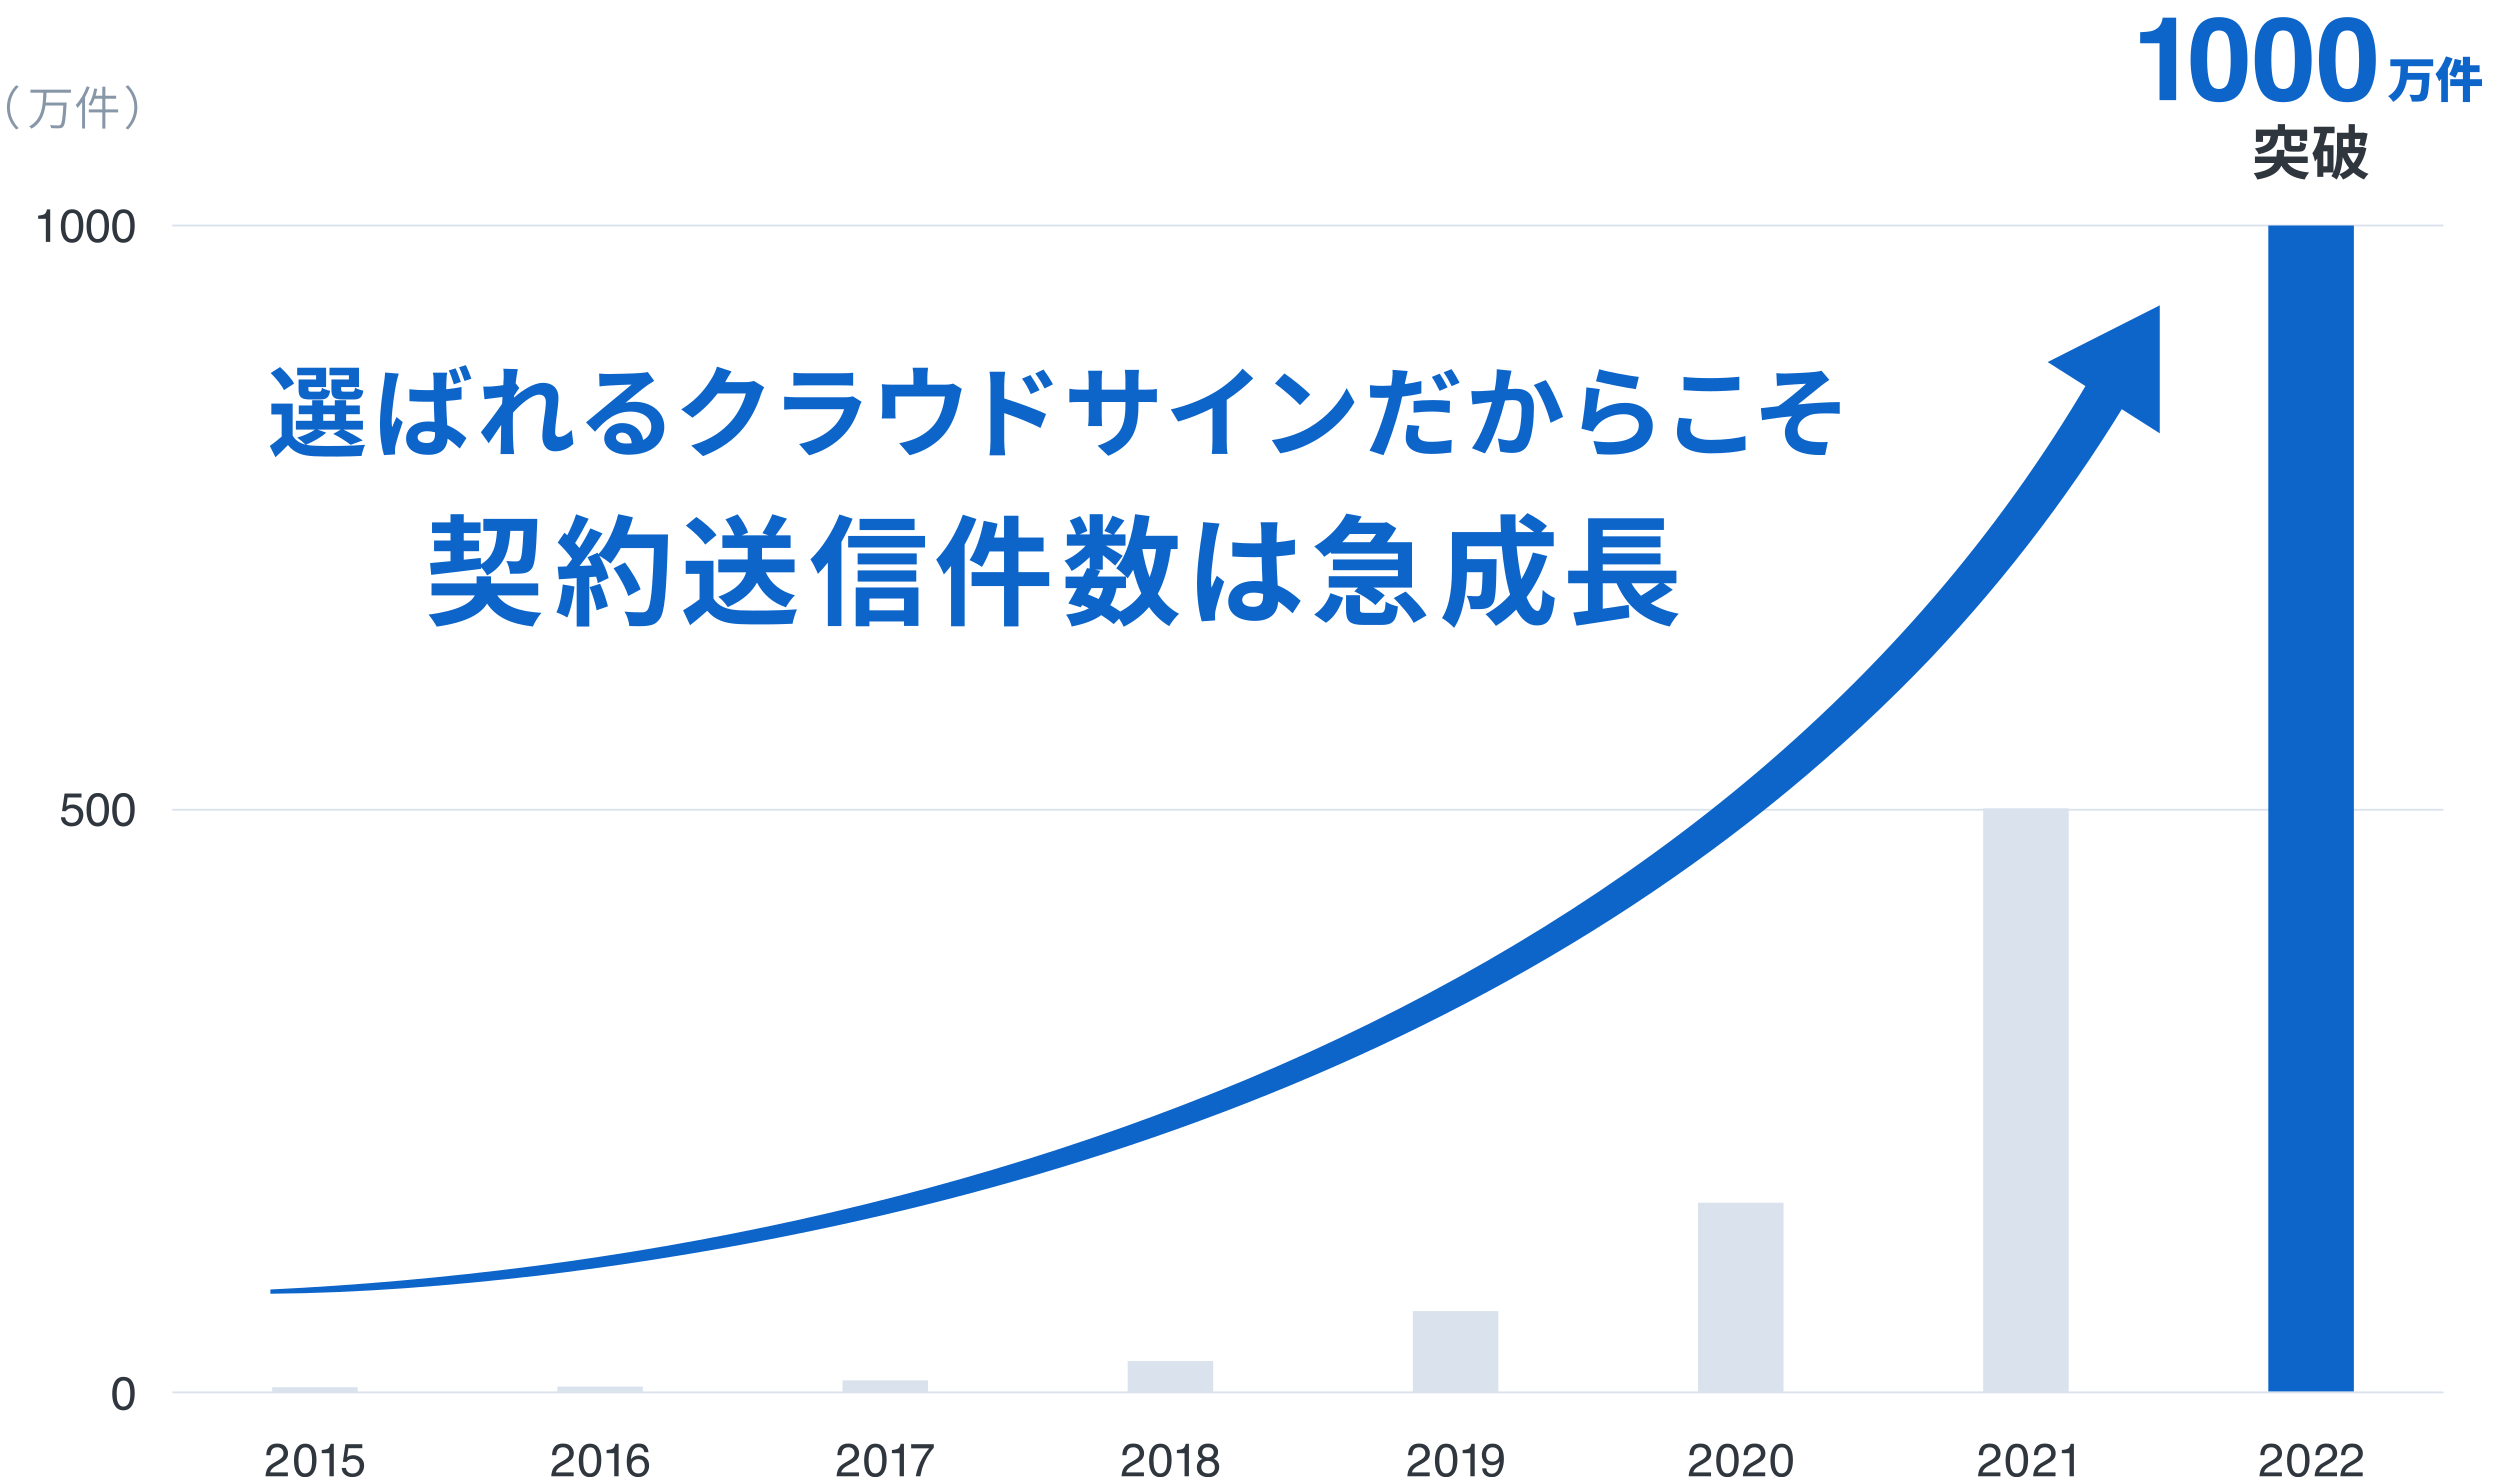 <svg enable-background="new 0 0 434.1 256.5" height="256.5" viewBox="0 0 434.1 256.5" width="434.1" xmlns="http://www.w3.org/2000/svg"><path d="m1.2 18.641c0-1.554.624-2.833 1.611-3.845l.437.235c-.955.979-1.521 2.185-1.521 3.61 0 1.424.566 2.63 1.521 3.61l-.437.235c-.987-1.012-1.611-2.291-1.611-3.845z" fill="#8897a7"/><path d="m8.072 16.1c-.016.55-.04 1.133-.105 1.708h3.602s0 .194-.008.267c-.146 2.631-.275 3.594-.599 3.934-.17.186-.364.251-.664.267-.292.024-.858.008-1.417-.033-.008-.153-.081-.372-.186-.526.607.065 1.198.065 1.408.065.194 0 .3-.017.38-.097.251-.227.389-1.133.51-3.359h-3.091c-.234 1.603-.833 3.133-2.444 4.023-.081-.138-.251-.308-.389-.405 2.267-1.198 2.396-3.755 2.445-5.844h-2.227v-.526h7.034v.526z" fill="#8897a7"/><path d="m15.575 15.136c-.227.599-.501 1.206-.809 1.765v5.415h-.51v-4.582c-.251.373-.526.721-.793 1.02-.057-.129-.21-.396-.308-.526.761-.785 1.481-2.007 1.91-3.246zm4.938 4.379h-2.218v2.817h-.534v-2.817h-2.339v-.518h2.339v-1.854h-1.328c-.17.486-.372.915-.599 1.263-.105-.073-.324-.21-.461-.275.478-.672.81-1.716.996-2.776l.51.097c-.073.404-.162.801-.283 1.173h1.166v-1.57h.534v1.57h1.87v.518h-1.87v1.854h2.218v.518z" fill="#8897a7"/><path d="m23.847 18.641c0 1.554-.623 2.833-1.61 3.845l-.437-.235c.955-.979 1.521-2.186 1.521-3.61 0-1.425-.566-2.631-1.521-3.61l.437-.235c.987 1.012 1.61 2.291 1.61 3.845z" fill="#8897a7"/><path d="m46.406 255.065c.175-.361.517-.689 1.026-.984l.759-.438c.34-.197.578-.366.715-.507.216-.219.324-.47.324-.752 0-.33-.099-.592-.296-.786s-.461-.291-.79-.291c-.488 0-.825.186-1.012.555-.1.198-.155.474-.166.825h-.724c.008-.493.099-.895.273-1.206.308-.548.852-.822 1.632-.822.648 0 1.122.176 1.42.526.299.351.449.74.449 1.17 0 .453-.159.84-.478 1.161-.185.188-.515.414-.992.681l-.542.3c-.258.143-.461.278-.608.407-.264.229-.43.483-.498.763h3.09v.672h-3.885c.027-.488.128-.912.303-1.274z" fill="#30363e"/><path d="m54.576 251.583c.253.467.379 1.105.379 1.917 0 .77-.115 1.406-.344 1.909-.332.722-.875 1.083-1.628 1.083-.68 0-1.186-.295-1.518-.886-.277-.492-.415-1.153-.415-1.983 0-.644.083-1.195.249-1.656.311-.859.874-1.288 1.688-1.288.733 0 1.262.301 1.589.904zm-.716 3.771c.219-.326.329-.935.329-1.825 0-.644-.08-1.172-.238-1.587s-.466-.623-.922-.623c-.419 0-.727.197-.92.591-.194.395-.291.975-.291 1.741 0 .577.062 1.041.186 1.392.19.534.515.802.974.802.368-.001.663-.164.882-.491z" fill="#30363e"/><path d="m55.871 252.33v-.545c.514-.05.872-.134 1.075-.251s.354-.395.455-.832h.561v5.636h-.759v-4.008z" fill="#30363e"/><path d="m60.072 254.896c.047.405.236.687.565.842.169.079.364.118.585.118.421 0 .734-.134.937-.403s.305-.566.305-.893c0-.396-.121-.701-.362-.917s-.53-.324-.868-.324c-.245 0-.455.048-.63.143s-.325.227-.448.395l-.617-.035.431-3.047h2.94v.688h-2.407l-.241 1.573c.132-.101.257-.176.375-.226.211-.087.455-.131.731-.131.519 0 .959.168 1.32.502.361.335.542.759.542 1.273 0 .534-.166 1.006-.496 1.414-.331.409-.858.613-1.583.613-.461 0-.869-.13-1.223-.39s-.553-.658-.595-1.195z" fill="#30363e"/><path d="m96.023 255.065c.175-.361.517-.689 1.026-.984l.759-.438c.34-.197.578-.366.715-.507.216-.219.324-.47.324-.752 0-.33-.099-.592-.296-.786s-.461-.291-.79-.291c-.488 0-.825.186-1.012.555-.1.198-.155.474-.166.825h-.724c.008-.493.099-.895.273-1.206.308-.548.852-.822 1.632-.822.648 0 1.122.176 1.42.526.299.351.449.74.449 1.17 0 .453-.159.84-.478 1.161-.185.188-.515.414-.992.681l-.542.3c-.258.143-.461.278-.608.407-.264.229-.43.483-.498.763h3.09v.672h-3.885c.027-.488.128-.912.303-1.274z" fill="#30363e"/><path d="m104.031 251.583c.253.467.379 1.105.379 1.917 0 .77-.115 1.406-.344 1.909-.332.722-.875 1.083-1.628 1.083-.68 0-1.186-.295-1.518-.886-.277-.492-.415-1.153-.415-1.983 0-.644.083-1.195.249-1.656.311-.859.874-1.288 1.688-1.288.733 0 1.262.301 1.589.904zm-.716 3.771c.219-.326.329-.935.329-1.825 0-.644-.08-1.172-.238-1.587s-.466-.623-.922-.623c-.419 0-.727.197-.92.591-.194.395-.291.975-.291 1.741 0 .577.062 1.041.186 1.392.19.534.515.802.974.802.369-.001.663-.164.882-.491z" fill="#30363e"/><path d="m105.326 252.33v-.545c.514-.05.872-.134 1.075-.251s.354-.395.455-.832h.561v5.636h-.759v-4.008z" fill="#30363e"/><path d="m112.217 251.146c.249.328.374.666.374 1.014h-.704c-.042-.224-.109-.398-.202-.525-.171-.237-.431-.355-.778-.355-.398 0-.714.184-.949.551-.234.368-.365.895-.391 1.579.163-.239.369-.419.616-.537.227-.105.479-.158.759-.158.475 0 .888.151 1.241.454.353.304.53.755.53 1.355 0 .515-.167.97-.502 1.366s-.812.595-1.431.595c-.53 0-.987-.201-1.372-.603s-.577-1.079-.577-2.03c0-.703.086-1.3.257-1.79.33-.938.932-1.407 1.806-1.407.633-.001 1.074.163 1.323.491zm-.534 4.329c.186-.252.279-.549.279-.892 0-.29-.083-.565-.249-.828-.166-.262-.468-.393-.905-.393-.306 0-.574.101-.804.304s-.346.509-.346.917c0 .358.104.659.314.903.209.243.5.365.872.365.373.001.653-.125.839-.376z" fill="#30363e"/><path d="m145.569 255.064c.175-.361.517-.689 1.026-.984l.759-.438c.34-.197.578-.366.715-.507.216-.219.324-.47.324-.752 0-.33-.099-.592-.296-.786s-.461-.291-.79-.291c-.488 0-.825.186-1.012.555-.1.198-.155.474-.166.825h-.724c.008-.493.099-.895.273-1.206.308-.548.852-.822 1.632-.822.648 0 1.122.176 1.42.526.299.351.449.74.449 1.17 0 .453-.159.84-.478 1.161-.185.188-.515.414-.992.681l-.542.3c-.258.143-.461.278-.608.407-.264.229-.43.483-.498.763h3.09v.672h-3.885c.027-.488.128-.912.303-1.274z" fill="#30363e"/><path d="m153.577 251.582c.253.467.379 1.105.379 1.917 0 .77-.115 1.406-.344 1.909-.332.722-.875 1.083-1.628 1.083-.68 0-1.186-.295-1.518-.886-.277-.492-.415-1.153-.415-1.983 0-.644.083-1.195.249-1.656.311-.859.874-1.288 1.688-1.288.733 0 1.262.301 1.589.904zm-.716 3.771c.219-.326.329-.935.329-1.825 0-.644-.08-1.172-.238-1.587s-.466-.623-.922-.623c-.419 0-.727.197-.92.591-.194.395-.291.975-.291 1.741 0 .577.062 1.041.186 1.392.19.534.515.802.974.802.368-.001.663-.164.882-.491z" fill="#30363e"/><path d="m154.872 252.329v-.545c.514-.05.872-.134 1.075-.251s.354-.395.455-.832h.561v5.636h-.759v-4.008z" fill="#30363e"/><path d="m162.144 250.772v.62c-.182.177-.424.483-.726.921-.301.438-.568.909-.8 1.415-.229.493-.403.942-.521 1.348-.077.261-.175.681-.296 1.261h-.787c.179-1.08.575-2.155 1.186-3.225.361-.627.741-1.169 1.139-1.625h-3.13v-.715z" fill="#30363e"/><path d="m195.05 255.065c.175-.361.517-.689 1.026-.984l.759-.438c.34-.197.578-.366.715-.507.216-.219.324-.47.324-.752 0-.33-.099-.592-.296-.786s-.461-.291-.79-.291c-.488 0-.825.186-1.012.555-.1.198-.155.474-.166.825h-.724c.008-.493.099-.895.273-1.206.308-.548.852-.822 1.632-.822.648 0 1.122.176 1.42.526.299.351.449.74.449 1.17 0 .453-.159.84-.478 1.161-.185.188-.515.414-.992.681l-.542.3c-.258.143-.461.278-.608.407-.264.229-.43.483-.498.763h3.09v.672h-3.885c.027-.488.128-.912.303-1.274z" fill="#30363e"/><path d="m203.058 251.583c.253.467.379 1.105.379 1.917 0 .77-.115 1.406-.344 1.909-.332.722-.875 1.083-1.628 1.083-.68 0-1.186-.295-1.518-.886-.277-.492-.415-1.153-.415-1.983 0-.644.083-1.195.249-1.656.311-.859.874-1.288 1.688-1.288.732 0 1.262.301 1.589.904zm-.716 3.771c.219-.326.329-.935.329-1.825 0-.644-.08-1.172-.238-1.587s-.466-.623-.922-.623c-.419 0-.727.197-.92.591-.194.395-.291.975-.291 1.741 0 .577.062 1.041.186 1.392.19.534.515.802.974.802.368-.001.663-.164.882-.491z" fill="#30363e"/><path d="m204.353 252.33v-.545c.514-.05.872-.134 1.075-.251s.354-.395.455-.832h.561v5.636h-.759v-4.008z" fill="#30363e"/><path d="m208.325 253.026c-.208-.211-.312-.485-.312-.822 0-.422.152-.784.458-1.087.305-.303.738-.455 1.299-.455.542 0 .967.144 1.275.43.308.285.462.619.462 1.001 0 .354-.089.64-.269.858-.1.124-.255.245-.466.363.236.108.421.231.556.371.251.264.377.606.377 1.028 0 .498-.167.92-.502 1.267s-.808.52-1.419.52c-.551 0-1.017-.149-1.397-.448-.381-.3-.571-.733-.571-1.303 0-.335.082-.624.245-.867.163-.244.406-.431.727-.56-.198-.084-.353-.182-.463-.296zm2.294 2.559c.217-.178.326-.443.326-.796 0-.366-.112-.645-.336-.834-.224-.19-.511-.285-.862-.285-.34 0-.617.097-.832.291-.214.193-.322.462-.322.804 0 .295.098.551.294.765.196.215.5.322.911.322.33 0 .604-.089.821-.267zm-.132-2.799c.176-.176.264-.385.264-.628 0-.211-.084-.405-.252-.582s-.425-.266-.769-.266c-.342 0-.589.089-.742.266-.152.177-.229.384-.229.622 0 .267.099.476.295.626.197.15.43.226.698.226.314 0 .559-.088.735-.264z" fill="#30363e"/><path d="m244.676 255.065c.175-.361.517-.689 1.025-.984l.759-.438c.34-.197.578-.366.715-.507.217-.219.324-.47.324-.752 0-.33-.099-.592-.296-.786-.198-.194-.461-.291-.791-.291-.487 0-.824.186-1.012.555-.1.198-.155.474-.166.825h-.723c.008-.493.099-.895.272-1.206.309-.548.853-.822 1.632-.822.648 0 1.122.176 1.421.526s.449.74.449 1.17c0 .453-.16.84-.479 1.161-.185.188-.516.414-.992.681l-.541.3c-.259.143-.462.278-.609.407-.263.229-.429.483-.498.763h3.091v.672h-3.885c.028-.488.128-.912.304-1.274z" fill="#30363e"/><path d="m252.684 251.583c.253.467.379 1.105.379 1.917 0 .77-.114 1.406-.344 1.909-.332.722-.874 1.083-1.628 1.083-.68 0-1.186-.295-1.518-.886-.276-.492-.415-1.153-.415-1.983 0-.644.083-1.195.249-1.656.311-.859.873-1.288 1.688-1.288.732 0 1.262.301 1.589.904zm-.716 3.771c.219-.326.328-.935.328-1.825 0-.644-.079-1.172-.237-1.587s-.466-.623-.922-.623c-.42 0-.727.197-.921.591-.194.395-.291.975-.291 1.741 0 .577.062 1.041.187 1.392.189.534.515.802.974.802.368-.001.663-.164.882-.491z" fill="#30363e"/><path d="m253.98 252.33v-.545c.514-.05.872-.134 1.075-.251s.354-.395.454-.832h.562v5.636h-.759v-4.008z" fill="#30363e"/><path d="m258.095 254.967c.021.393.172.664.454.813.146.079.309.119.49.119.34 0 .63-.142.869-.425.24-.283.41-.858.51-1.726-.157.251-.354.427-.587.527-.232.102-.483.152-.752.152-.546 0-.978-.17-1.295-.509-.317-.34-.477-.776-.477-1.311 0-.514.157-.965.471-1.354s.776-.584 1.388-.584c.824 0 1.394.371 1.707 1.113.174.408.261.919.261 1.532 0 .692-.104 1.307-.312 1.841-.345.89-.93 1.335-1.755 1.335-.553 0-.974-.146-1.261-.435-.287-.29-.431-.653-.431-1.091h.72zm1.851-1.441c.233-.186.35-.51.35-.973 0-.416-.104-.726-.314-.93-.209-.203-.476-.306-.8-.306-.348 0-.624.116-.828.35-.204.232-.307.544-.307.933 0 .369.09.661.269.879.18.217.466.325.858.325.281.001.539-.092.772-.278z" fill="#30363e"/><path d="m293.524 255.065c.175-.361.517-.689 1.025-.984l.759-.438c.34-.197.578-.366.715-.507.217-.219.324-.47.324-.752 0-.33-.099-.592-.296-.786-.198-.194-.461-.291-.791-.291-.487 0-.824.186-1.012.555-.1.198-.155.474-.166.825h-.723c.008-.493.099-.895.272-1.206.309-.548.853-.822 1.632-.822.648 0 1.122.176 1.421.526s.449.74.449 1.17c0 .453-.16.84-.479 1.161-.185.188-.516.414-.992.681l-.541.3c-.259.143-.462.278-.609.407-.263.229-.429.483-.498.763h3.091v.672h-3.885c.028-.488.128-.912.304-1.274z" fill="#30363e"/><path d="m301.532 251.583c.253.467.379 1.105.379 1.917 0 .77-.114 1.406-.344 1.909-.332.722-.874 1.083-1.628 1.083-.68 0-1.186-.295-1.518-.886-.276-.492-.415-1.153-.415-1.983 0-.644.083-1.195.249-1.656.311-.859.873-1.288 1.688-1.288.733 0 1.262.301 1.589.904zm-.716 3.771c.219-.326.328-.935.328-1.825 0-.644-.079-1.172-.237-1.587s-.466-.623-.922-.623c-.42 0-.727.197-.921.591-.194.395-.291.975-.291 1.741 0 .577.062 1.041.187 1.392.189.534.515.802.974.802.369-.001.663-.164.882-.491z" fill="#30363e"/><path d="m302.932 255.065c.175-.361.517-.689 1.025-.984l.759-.438c.34-.197.578-.366.715-.507.217-.219.324-.47.324-.752 0-.33-.099-.592-.296-.786-.198-.194-.461-.291-.791-.291-.487 0-.824.186-1.012.555-.1.198-.155.474-.166.825h-.723c.008-.493.099-.895.272-1.206.309-.548.853-.822 1.632-.822.648 0 1.122.176 1.421.526s.449.74.449 1.17c0 .453-.16.84-.479 1.161-.185.188-.516.414-.992.681l-.541.3c-.259.143-.462.278-.609.407-.263.229-.429.483-.498.763h3.091v.672h-3.885c.028-.488.129-.912.304-1.274z" fill="#30363e"/><path d="m310.941 251.583c.253.467.379 1.105.379 1.917 0 .77-.114 1.406-.344 1.909-.332.722-.874 1.083-1.628 1.083-.68 0-1.186-.295-1.518-.886-.276-.492-.415-1.153-.415-1.983 0-.644.083-1.195.249-1.656.311-.859.873-1.288 1.688-1.288.733 0 1.262.301 1.589.904zm-.716 3.771c.219-.326.328-.935.328-1.825 0-.644-.079-1.172-.237-1.587s-.466-.623-.922-.623c-.42 0-.727.197-.921.591-.194.395-.291.975-.291 1.741 0 .577.062 1.041.187 1.392.189.534.515.802.974.802.369-.001.664-.164.882-.491z" fill="#30363e"/><path d="m29.901 140.603h394.372" fill="none" stroke="#dae3ed" stroke-miterlimit="10" stroke-width=".324"/><path d="m29.901 39.161h394.372" fill="none" stroke="#dae3ed" stroke-miterlimit="10" stroke-width=".324"/><path d="m29.927 241.771h394.346" fill="none" stroke="#dae3ed" stroke-miterlimit="10" stroke-width=".324"/><path clip-rule="evenodd" d="m47.257 240.868h14.855v.921h-14.855z" fill="#dae3ed" fill-rule="evenodd"/><path clip-rule="evenodd" d="m96.773 240.767h14.855v.922h-14.855z" fill="#dae3ed" fill-rule="evenodd"/><path clip-rule="evenodd" d="m146.289 239.68h14.855v2.084h-14.855z" fill="#dae3ed" fill-rule="evenodd"/><path clip-rule="evenodd" d="m195.806 236.336h14.855v5.49h-14.855z" fill="#dae3ed" fill-rule="evenodd"/><path clip-rule="evenodd" d="m245.322 227.654h14.855v14.054h-14.855z" fill="#dae3ed" fill-rule="evenodd"/><path clip-rule="evenodd" d="m294.838 208.84h14.855v32.845h-14.855z" fill="#dae3ed" fill-rule="evenodd"/><path clip-rule="evenodd" d="m344.354 140.353h14.855v101.43h-14.855z" fill="#dae3ed" fill-rule="evenodd"/><path clip-rule="evenodd" d="m393.87 39.161h14.855v202.441h-14.855z" fill="#0d64c9" fill-rule="evenodd"/><path d="m46.95 223.908c120.433-5.81 254.605-50.494 317.325-160.587 0-.001 6.548 3.771 6.548 3.771-10.044 16.989-21.965 32.79-35.499 47.116-62.785 65.748-153.387 96.542-241.78 107.285-15.473 1.773-31.006 3.037-46.594 3.151z" fill="#0d64c9"/><path d="m375.021 53.015-19.474 9.853 19.474 12.381z" fill="#0d64c9"/><path d="m343.769 255.065c.175-.361.517-.689 1.025-.984l.759-.438c.34-.197.578-.366.715-.507.217-.219.324-.47.324-.752 0-.33-.099-.592-.296-.786-.198-.194-.461-.291-.791-.291-.487 0-.824.186-1.012.555-.1.198-.155.474-.166.825h-.723c.008-.493.099-.895.272-1.206.309-.548.853-.822 1.632-.822.648 0 1.122.176 1.421.526s.449.74.449 1.17c0 .453-.16.84-.479 1.161-.185.188-.516.414-.992.681l-.541.3c-.259.143-.462.278-.609.407-.263.229-.429.483-.498.763h3.091v.672h-3.885c.028-.488.129-.912.304-1.274z" fill="#30363e"/><path d="m351.777 251.583c.253.467.379 1.105.379 1.917 0 .77-.114 1.406-.344 1.909-.332.722-.874 1.083-1.628 1.083-.68 0-1.186-.295-1.518-.886-.276-.492-.415-1.153-.415-1.983 0-.644.083-1.195.249-1.656.311-.859.873-1.288 1.688-1.288.733 0 1.262.301 1.589.904zm-.716 3.771c.219-.326.328-.935.328-1.825 0-.644-.079-1.172-.237-1.587s-.466-.623-.922-.623c-.42 0-.727.197-.921.591-.194.395-.291.975-.291 1.741 0 .577.062 1.041.187 1.392.189.534.515.802.974.802.369-.001.664-.164.882-.491z" fill="#30363e"/><path d="m353.34 255.065c.175-.361.517-.689 1.025-.984l.759-.438c.34-.197.578-.366.715-.507.217-.219.324-.47.324-.752 0-.33-.099-.592-.296-.786-.198-.194-.461-.291-.791-.291-.487 0-.824.186-1.012.555-.1.198-.155.474-.166.825h-.723c.008-.493.099-.895.272-1.206.309-.548.853-.822 1.632-.822.648 0 1.122.176 1.421.526s.449.74.449 1.17c0 .453-.16.84-.479 1.161-.185.188-.516.414-.992.681l-.541.3c-.259.143-.462.278-.609.407-.263.229-.429.483-.498.763h3.091v.672h-3.885c.027-.488.128-.912.304-1.274z" fill="#30363e"/><path d="m358.02 252.33v-.545c.514-.05.872-.134 1.075-.251s.354-.395.454-.832h.562v5.636h-.759v-4.008z" fill="#30363e"/><path d="m392.644 255.065c.175-.361.517-.689 1.025-.984l.759-.438c.34-.197.578-.366.715-.507.217-.219.324-.47.324-.752 0-.33-.099-.592-.296-.786-.198-.194-.461-.291-.791-.291-.487 0-.824.186-1.012.555-.1.198-.155.474-.166.825h-.723c.008-.493.099-.895.272-1.206.309-.548.853-.822 1.632-.822.648 0 1.122.176 1.421.526s.449.74.449 1.17c0 .453-.16.84-.479 1.161-.185.188-.516.414-.992.681l-.541.3c-.259.143-.462.278-.609.407-.263.229-.429.483-.498.763h3.091v.672h-3.885c.028-.488.129-.912.304-1.274z" fill="#30363e"/><path d="m400.652 251.583c.253.467.379 1.105.379 1.917 0 .77-.114 1.406-.344 1.909-.332.722-.874 1.083-1.628 1.083-.68 0-1.186-.295-1.518-.886-.276-.492-.415-1.153-.415-1.983 0-.644.083-1.195.249-1.656.311-.859.873-1.288 1.688-1.288.733 0 1.262.301 1.589.904zm-.716 3.771c.219-.326.328-.935.328-1.825 0-.644-.079-1.172-.237-1.587s-.466-.623-.922-.623c-.42 0-.727.197-.921.591-.194.395-.291.975-.291 1.741 0 .577.062 1.041.187 1.392.189.534.515.802.974.802.369-.001.664-.164.882-.491z" fill="#30363e"/><path d="m402.215 255.065c.175-.361.517-.689 1.025-.984l.759-.438c.34-.197.578-.366.715-.507.217-.219.324-.47.324-.752 0-.33-.099-.592-.296-.786-.198-.194-.461-.291-.791-.291-.487 0-.824.186-1.012.555-.1.198-.155.474-.166.825h-.723c.008-.493.099-.895.272-1.206.309-.548.853-.822 1.632-.822.648 0 1.122.176 1.421.526s.449.74.449 1.17c0 .453-.16.84-.479 1.161-.185.188-.516.414-.992.681l-.541.3c-.259.143-.462.278-.609.407-.263.229-.429.483-.498.763h3.091v.672h-3.885c.027-.488.128-.912.304-1.274z" fill="#30363e"/><path d="m406.677 255.065c.175-.361.517-.689 1.025-.984l.759-.438c.34-.197.578-.366.715-.507.217-.219.324-.47.324-.752 0-.33-.099-.592-.296-.786-.198-.194-.461-.291-.791-.291-.487 0-.824.186-1.012.555-.1.198-.155.474-.166.825h-.723c.008-.493.099-.895.272-1.206.309-.548.853-.822 1.632-.822.648 0 1.122.176 1.421.526s.449.74.449 1.17c0 .453-.16.84-.479 1.161-.185.188-.516.414-.992.681l-.541.3c-.259.143-.462.278-.609.407-.263.229-.429.483-.498.763h3.091v.672h-3.885c.027-.488.128-.912.304-1.274z" fill="#30363e"/><g fill="#0d64c9"><path d="m56.643 75.117c-.869.817-2.33 1.618-3.512 2.104.435.104.904.156 1.426.174 2.138.104 6.397.052 8.831-.156-.226.469-.521 1.373-.608 1.93-2.208.122-6.05.156-8.223.052-2.086-.087-3.512-.591-4.555-1.947-.661.695-1.338 1.373-2.173 2.121l-.974-1.964c.626-.452 1.391-1.026 2.051-1.617v-3.841h-1.791v-1.895h3.703v5.562c.47.817 1.234 1.322 2.243 1.565-.348-.348-1.043-.939-1.46-1.217 1.13-.348 2.347-.834 3.077-1.391h-3.303v-1.528h2.833v-1.149h-2.33v-1.51h2.33v-.923h1.912v.923h2.017v-.923h1.964v.923h2.381v1.51h-2.381v1.149h2.92v1.528h-3.39c1.199.574 2.573 1.322 3.355 1.878l-2.104.766c-.661-.54-1.877-1.339-3.025-1.896l1.321-.748h-4.05zm-7.336-7.369c-.382-.853-1.425-2.104-2.312-2.974l1.634-1.042c.904.833 2 1.999 2.434 2.867zm5.58-2.592h-3.286v-1.302h5.024v3.353h-3.077v.366c0 .366.069.436.521.436h1.338c.348 0 .417-.104.487-.68.295.227.956.436 1.426.523-.174 1.181-.644 1.511-1.687 1.511h-1.825c-1.53 0-1.964-.399-1.964-1.79v-1.685h3.042v-.732zm1.234 7.912h2.017v-1.149h-2.017zm4.468-7.912h-3.373v-1.302h5.128v3.353h-3.112v.349c0 .383.087.453.521.453h1.408c.348 0 .417-.104.486-.697.313.227.991.436 1.443.523-.174 1.198-.625 1.528-1.721 1.528h-1.86c-1.564 0-1.964-.399-1.964-1.79v-1.685h3.042v-.732z"/><path d="m69.246 64.879c-.139.348-.348 1.234-.417 1.547-.261 1.147-.817 4.937-.817 6.658 0 .33.017.748.069 1.112.226-.608.521-1.199.765-1.773l1.078.852c-.487 1.426-1.043 3.164-1.252 4.103-.052.243-.087.625-.087.799 0 .191 0 .487.018.73l-1.93.122c-.365-1.182-.695-3.146-.695-5.476 0-2.607.521-5.858.713-7.18.069-.486.156-1.147.174-1.686zm10.9 4.468c-.817.122-1.738.209-2.677.278.035 1.651.122 3.042.191 4.207 1.443.591 2.521 1.478 3.337 2.225l-1.165 1.825c-.73-.678-1.425-1.251-2.104-1.721-.104 1.634-1.043 2.816-3.373 2.816-2.364 0-3.842-1.008-3.842-2.816 0-1.755 1.46-2.973 3.825-2.973.382 0 .765.018 1.112.07-.052-1.061-.104-2.295-.122-3.512-.417 0-.817.018-1.217.018-1.008 0-1.999-.035-3.007-.104l-.018-2.068c.991.104 1.982.156 3.025.156.4 0 .8 0 1.199-.018 0-.834-.017-1.53-.017-1.895 0-.278-.052-.8-.122-1.13h2.468c-.052.33-.087.73-.104 1.095-.018.382-.052 1.025-.052 1.791.938-.087 1.843-.226 2.66-.4v2.156zm-4.607 5.719c-.452-.122-.904-.191-1.373-.191-.974 0-1.651.417-1.651 1.043 0 .695.695 1.008 1.617 1.008 1.043 0 1.408-.539 1.408-1.564v-.296zm3.268-8.327c-.243-.765-.539-1.721-.886-2.417l1.182-.365c.33.678.712 1.704.921 2.364zm1.843-.591c-.261-.748-.591-1.687-.938-2.382l1.182-.365c.33.678.73 1.704.956 2.364z"/><path d="m99.562 77.065c-.782.748-1.843 1.304-3.233 1.304-1.287 0-2.156-.956-2.156-2.607 0-1.877.608-4.398.608-5.963 0-.852-.435-1.269-1.147-1.269-1.287 0-3.164 1.582-4.555 3.129-.018.487-.035.957-.035 1.391 0 1.408 0 2.851.104 4.467.018.313.087.939.122 1.321h-2.364c.035-.365.052-.991.052-1.269.035-1.338.035-2.33.069-3.79-.748 1.095-1.582 2.364-2.173 3.181l-1.356-1.912c.973-1.182 2.712-3.477 3.685-4.92l.07-1.199c-.834.104-2.156.278-3.129.4l-.208-2.208c.487.018.887.018 1.495-.017.504-.035 1.251-.122 1.982-.226.035-.643.069-1.13.069-1.321 0-.487.018-1.008-.069-1.53l2.521.07c-.104.486-.244 1.373-.382 2.451l.643.817c-.226.295-.591.852-.887 1.304 0 .122-.017.243-.035.365 1.356-1.182 3.338-2.556 5.006-2.556 1.843 0 2.712 1.095 2.712 2.538 0 1.791-.574 4.311-.574 6.102 0 .452.226.748.661.748.626 0 1.443-.435 2.208-1.217z"/><path d="m113.592 66.131c-.417.261-.817.521-1.199.782-.921.643-2.729 2.173-3.807 3.042.574-.156 1.061-.191 1.617-.191 2.92 0 5.146 1.825 5.146 4.329 0 2.712-2.068 4.867-6.223 4.867-2.399 0-4.207-1.095-4.207-2.816 0-1.391 1.269-2.677 3.094-2.677 2.121 0 3.407 1.304 3.668 2.938.939-.504 1.408-1.304 1.408-2.347 0-1.547-1.564-2.59-3.563-2.59-2.643 0-4.364 1.408-6.206 3.494l-1.565-1.617c1.217-.991 3.286-2.747 4.312-3.581.956-.8 2.747-2.243 3.598-2.99-.886.018-3.25.122-4.155.191-.469.017-1.008.069-1.408.139l-.07-2.243c.487.052 1.078.087 1.564.087.904 0 4.589-.087 5.563-.174.713-.052 1.113-.122 1.321-.174zm-3.893 10.83c-.104-1.112-.748-1.843-1.687-1.843-.643 0-1.061.382-1.061.817 0 .643.73 1.078 1.739 1.078.365 0 .696-.017 1.009-.052z"/><path d="m132.693 67.244c-.191.33-.435.817-.574 1.251-.469 1.547-1.46 3.859-3.024 5.806-1.652 2.017-3.755 3.599-7.023 4.902l-2.051-1.843c3.564-1.061 5.494-2.573 7.006-4.294 1.182-1.356 2.19-3.442 2.468-4.746h-4.885c-1.165 1.512-2.677 3.042-4.38 4.207l-1.947-1.443c3.042-1.86 4.555-4.103 5.424-5.598.261-.435.626-1.234.782-1.826l2.538.834c-.417.608-.852 1.391-1.061 1.773l-.052.087h3.494c.539 0 1.113-.087 1.513-.208z"/><path d="m149.602 69.764c-.122.226-.261.539-.33.73-.521 1.686-1.269 3.373-2.573 4.815-1.756 1.947-3.981 3.129-6.206 3.755l-1.738-1.964c2.625-.539 4.711-1.687 6.032-3.042.938-.957 1.478-2.034 1.791-3.008h-8.396c-.417 0-1.287.018-2.017.087v-2.26c.73.07 1.478.104 2.017.104h8.605c.556 0 1.025-.07 1.269-.174zm-11.838-5.041c.487.07 1.217.087 1.808.087h6.693c.539 0 1.391-.017 1.877-.087v2.243c-.47-.035-1.287-.052-1.913-.052h-6.658c-.556 0-1.304.018-1.808.052v-2.243z"/><path d="m167.004 67.521c-.139.382-.278 1.043-.348 1.391-.295 1.669-.765 3.338-1.617 4.92-1.391 2.573-3.998 4.416-7.092 5.215l-1.808-2.086c.782-.139 1.738-.4 2.451-.678 1.443-.539 2.973-1.565 3.946-2.973.886-1.269 1.338-2.921 1.547-4.468h-8.622v2.538c0 .4.017.938.052 1.286h-2.399c.052-.435.087-.991.087-1.46v-3.006c0-.383-.017-1.078-.087-1.495.608.069 1.113.087 1.773.087h3.72v-1.339c0-.486-.017-.852-.139-1.599h2.677c-.087.748-.122 1.113-.122 1.599v1.339h3.025c.73 0 1.147-.087 1.443-.191z"/><path d="m174.371 69.19c2.312.695 5.667 1.93 7.267 2.712l-.974 2.417c-1.808-.957-4.416-1.964-6.293-2.59v4.919c0 .487.087 1.704.174 2.417h-2.729c.104-.678.174-1.738.174-2.417v-9.996c0-.626-.052-1.478-.174-2.104h2.712c-.069.608-.156 1.374-.156 2.104v2.538zm4.624-.765c-.504-1.095-.887-1.791-1.53-2.677l1.46-.626c.486.73 1.182 1.843 1.582 2.625zm2.382-.973c-.557-1.095-.974-1.738-1.617-2.608l1.442-.678c.504.695 1.234 1.791 1.634 2.573z"/><path d="m198.964 67.661c.921 0 1.443-.035 1.912-.122v2.312c-.382-.035-.991-.052-1.912-.052h-1.287v.574c0 4.311-1.043 6.936-5.232 8.779l-1.86-1.756c3.355-1.165 4.833-2.677 4.833-6.936v-.661h-4.12v2.364c0 .765.052 1.478.07 1.825h-2.434c.052-.348.104-1.043.104-1.825v-2.364h-1.478c-.869 0-1.495.035-1.877.069v-2.364c.313.052 1.008.156 1.877.156h1.478v-1.721c0-.661-.069-1.234-.104-1.564h2.468c-.052.331-.104.887-.104 1.582v1.704h4.12v-1.825c0-.695-.052-1.269-.104-1.617h2.469c-.035.348-.104.921-.104 1.617v1.825z"/><path d="m213.005 76.544c0 .765.035 1.842.157 2.277h-2.747c.069-.417.122-1.512.122-2.277v-5.702c-1.791.904-3.963 1.808-5.98 2.364l-1.252-2.121c3.042-.661 5.963-1.947 7.91-3.146 1.756-1.095 3.564-2.643 4.537-3.929l1.86 1.686c-1.321 1.321-2.886 2.625-4.607 3.737z"/><path d="m227.505 74.145c2.955-1.756 5.232-4.416 6.327-6.763l1.356 2.451c-1.321 2.347-3.634 4.746-6.433 6.432-1.756 1.061-3.998 2.034-6.449 2.451l-1.46-2.295c2.713-.381 4.973-1.268 6.659-2.276zm0-5.633-1.773 1.826c-.904-.974-3.077-2.869-4.346-3.755l1.634-1.739c1.217.818 3.476 2.625 4.485 3.668z"/><path d="m246.806 68.304c-1.025.244-2.19.435-3.337.574-.157.73-.331 1.495-.521 2.208-.626 2.416-1.791 5.928-2.729 7.961l-2.417-.799c1.026-1.739 2.33-5.337 2.973-7.753.122-.469.261-.956.365-1.443-.399.018-.782.035-1.13.035-.834 0-1.478-.035-2.086-.069l-.052-2.138c.887.104 1.46.122 2.173.122.504 0 1.008-.018 1.529-.052.069-.365.122-.712.157-.973.087-.644.104-1.339.069-1.756l2.625.208c-.122.487-.278 1.251-.365 1.634l-.14.643c.974-.139 1.947-.331 2.886-.556zm-.348 5.65c-.139.504-.243 1.061-.243 1.443 0 .748.435 1.321 2.277 1.321 1.147 0 2.347-.139 3.581-.348l-.087 2.208c-.974.122-2.138.243-3.512.243-2.902 0-4.381-1.008-4.381-2.747 0-.799.157-1.634.296-2.294zm-1.008-4.311c.956-.104 2.19-.174 3.303-.174.974 0 2.017.035 3.025.139l-.053 2.086c-.852-.104-1.912-.226-2.955-.226-1.199 0-2.242.069-3.32.191zm4.52-1.774c-.348-.713-.887-1.756-1.355-2.417l1.373-.573c.435.643 1.061 1.738 1.373 2.381zm2.069-3.772c.469.66 1.112 1.755 1.407 2.364l-1.373.591c-.365-.73-.921-1.738-1.408-2.399z"/><path d="m262.455 64.375c-.104.452-.226.991-.312 1.426-.087.521-.227 1.147-.348 1.773.573-.035 1.095-.069 1.442-.069 1.825 0 3.112.817 3.112 3.285 0 2.034-.244 4.781-.974 6.276-.574 1.199-1.53 1.582-2.834 1.582-.66 0-1.478-.104-2.051-.243l-.383-2.277c.66.191 1.651.365 2.104.365.573 0 1.025-.174 1.286-.748.487-.956.713-3.007.713-4.711 0-1.374-.591-1.564-1.687-1.564-.278 0-.695.035-1.182.069-.661 2.607-1.912 6.658-3.494 9.196l-2.26-.904c1.686-2.26 2.851-5.702 3.477-8.049-.608.07-1.147.139-1.478.191-.487.052-1.373.174-1.913.261l-.191-2.33c.626.052 1.2.018 1.826 0 .539-.017 1.355-.069 2.226-.139.243-1.321.382-2.573.364-3.651zm5.945 1.617c1.043 1.478 2.486 4.763 3.008 6.397l-2.174 1.025c-.451-1.912-1.686-5.024-2.92-6.554z"/><path d="m277.144 71.589c1.564-1.13 3.269-1.634 5.059-1.634 3.025 0 4.781 1.86 4.781 3.946 0 3.146-2.486 5.563-9.648 4.937l-.66-2.26c5.163.73 7.892-.539 7.892-2.729 0-1.112-1.061-1.93-2.572-1.93-1.947 0-3.668.713-4.746 2.017-.312.383-.504.661-.644 1.008l-1.999-.504c.331-1.687.748-5.042.853-7.18l2.329.313c-.227.957-.523 3.026-.645 4.016zm.539-7.475c1.634.504 5.372 1.165 6.884 1.338l-.521 2.121c-1.738-.226-5.58-1.026-6.918-1.374z"/><path d="m293.794 72.754c-.157.626-.296 1.165-.296 1.739 0 1.095 1.043 1.895 3.529 1.895 2.329 0 4.52-.261 6.049-.678l.018 2.416c-1.495.365-3.563.591-5.979.591-3.946 0-5.929-1.321-5.929-3.686 0-1.008.209-1.843.348-2.486zm-1.461-7.301c1.287.139 2.886.209 4.694.209 1.703 0 3.668-.104 4.988-.244v2.312c-1.199.087-3.337.209-4.972.209-1.808 0-3.303-.087-4.711-.191v-2.295z"/><path d="m310.084 64.862c.73 0 3.964-.156 5.007-.278.556-.052.956-.139 1.199-.208l1.355 1.587c-.348.245-.99.664-1.338.959-1.234.971-2.938 2.392-4.103 3.312 2.312-.243 5.146-.417 7.249-.417v2.034c-1.651-.104-3.373-.104-4.416.035-1.582.226-2.903 1.339-2.903 2.747 0 1.356 1.061 1.877 2.608 2.069.956.104 1.981.087 2.625.035l-.452 2.26c-4.416.191-6.988-1.13-6.988-3.999 0-1.061.626-2.121 1.251-2.712-1.564.122-3.494.382-5.215.678l-.209-2.086c.922-.087 2.121-.243 3.008-.348 1.547-1.007 3.79-2.949 4.851-3.903-.695.052-2.816.157-3.512.226-.435.035-1.009.104-1.548.156l-.104-2.215c.539.05 1.044.068 1.635.068z"/><path d="m86.344 103.387c1.377 1.919 3.797 2.795 7.677 3.025-.542.584-1.168 1.648-1.502 2.378-3.963-.48-6.362-1.648-7.948-3.984-1.022 1.71-3.421 3.254-8.741 4.005-.313-.605-.938-1.522-1.418-2.086 5.34-.73 7.343-2.023 8.031-3.338h-7.51v-2.086h7.823v-1.23h2.503v1.23h8.198v2.086zm-11.661-5.611c1.001-.083 2.211-.208 3.546-.333v-1.731h-2.858v-1.857h2.858v-1.293h-3.212v-1.856h3.212v-1.418h2.295v1.418h2.92v1.856h-2.92v1.293h2.649v1.857h-2.649v1.481c.98-.104 1.981-.208 2.962-.313l.021 1.105c2.128-1.251 2.628-3.17 2.795-5.799h-2.378v-2.086h9.366s0 .667-.021.939c-.188 5.006-.396 7.009-.938 7.697-.417.542-.855.73-1.46.814-.521.083-1.397.083-2.315.083-.021-.688-.292-1.648-.646-2.211.751.062 1.418.062 1.731.062.292 0 .458-.042.646-.25.292-.354.459-1.689.605-5.048h-2.274c-.25 3.526-1.022 6.112-4.047 7.74-.188-.417-.626-1.001-1.043-1.439v.292c-3.066.396-6.3.772-8.657 1.043z"/><path d="m99.76 101.844c-.208 1.961-.646 4.047-1.251 5.382-.438-.271-1.356-.709-1.898-.897.605-1.23.939-3.087 1.105-4.839zm16.229-9.033s0 .834-.021 1.147c-.271 9.137-.563 12.433-1.439 13.539-.584.792-1.126 1.022-2.003 1.147-.751.125-2.044.104-3.254.062-.042-.709-.375-1.794-.834-2.503 1.314.125 2.503.125 3.066.125.396 0 .626-.083.876-.354.626-.646.939-3.692 1.168-10.806h-5.758c-.563 1.022-1.147 1.94-1.773 2.691-.417-.375-1.335-1.001-1.961-1.377.73 1.314 1.397 2.858 1.627 3.901l-1.877.876c-.062-.334-.167-.709-.292-1.126l-1.189.083v8.574h-2.19v-8.408l-3.087.209-.208-2.18 1.543-.062c.313-.395.647-.832.96-1.289-.605-.894-1.627-2.018-2.503-2.852l1.168-1.711.501.438c.584-1.147 1.189-2.545 1.522-3.629l2.19.772c-.751 1.439-1.606 3.045-2.357 4.213.271.292.521.605.73.876.751-1.168 1.418-2.378 1.919-3.421l2.107.876c-1.168 1.835-2.628 3.963-3.984 5.653l2.107-.083c-.229-.501-.479-1.001-.73-1.439l1.752-.772.146.25c1.543-1.648 2.774-4.318 3.442-6.947l2.545.542c-.271 1.022-.625 2.023-1.022 2.983h7.113zm-11.786 8.553c.563 1.231 1.105 2.858 1.356 3.922l-1.961.688c-.167-1.064-.709-2.753-1.231-4.026zm4.881 2.128c-.396-1.314-1.481-3.317-2.545-4.819l1.982-1.001c1.084 1.439 2.273 3.359 2.711 4.673z"/><path d="m123.888 103.93c.855 1.398 2.42 1.961 4.589 2.044 2.44.104 7.134.042 9.909-.167-.271.584-.646 1.794-.772 2.503-2.503.125-6.696.167-9.179.062-2.566-.104-4.276-.688-5.632-2.315-.918.813-1.835 1.627-2.983 2.503l-1.21-2.587c.897-.521 1.94-1.21 2.858-1.919v-4.402h-2.399v-2.274h4.819zm-1.439-9.367c-.646-1.001-2.128-2.378-3.358-3.296l1.835-1.502c1.252.876 2.774 2.169 3.484 3.15zm10.514 4.819c.918 1.961 2.587 3.337 5.069 3.984-.521.479-1.231 1.439-1.564 2.086-2.357-.813-3.964-2.253-5.028-4.297-.834 1.564-2.357 3.087-5.069 4.256-.313-.522-1.085-1.377-1.648-1.794 3.171-1.168 4.38-2.732 4.839-4.234h-4.839v-2.233h5.111v-2.002h-4.402v-2.19h2.086c-.334-.834-.918-1.919-1.544-2.774l2.107-.876c.772.959 1.544 2.253 1.815 3.171l-1.105.479h4.652l-1.064-.375c.605-.918 1.335-2.294 1.731-3.296l2.545.772c-.667 1.064-1.377 2.107-1.982 2.899h2.608v2.19h-4.965v2.002h5.653v2.232z"/><path d="m148.045 90.08c-.542 1.333-1.189 2.711-1.94 4.025v14.601h-2.357v-11.015c-.563.731-1.147 1.379-1.731 1.962-.229-.583-.876-1.941-1.293-2.525 1.981-1.878 3.901-4.84 5.027-7.8zm12.579 2.982v2h-13.351v-2zm-12.037 8.95h10.889v6.673h-2.503v-.771h-6.008v.834h-2.378zm10.597-4.008h-10.263v-1.917h10.263zm-10.263 1.046h10.18v1.938h-10.18zm9.888-7.012h-9.554v-1.938h9.554zm-7.843 11.891v2.047h6.008v-2.047z"/><path d="m169.544 90.12c-.563 1.481-1.251 3.004-2.044 4.443v14.185h-2.357v-10.492c-.417.521-.834 1.043-1.251 1.502-.229-.626-.918-1.961-1.335-2.587 1.835-1.877 3.609-4.839 4.631-7.802zm12.641 11.64h-5.34v7.009h-2.503v-7.009h-5.632v-2.42h5.632v-3.588h-2.545c-.375 1.022-.834 1.961-1.293 2.691-.459-.333-1.543-.918-2.148-1.189 1.126-1.627 1.981-4.276 2.461-6.821l2.399.5c-.167.813-.375 1.606-.605 2.399h1.731v-3.776h2.503v3.776h4.36v2.42h-4.36v3.588h5.34z"/><path d="m203.314 95.335c-.438 3.087-1.147 5.674-2.273 7.781.959 1.481 2.169 2.67 3.692 3.463-.563.5-1.335 1.46-1.711 2.148-1.418-.855-2.566-1.961-3.504-3.316-1.147 1.376-2.587 2.503-4.401 3.421-.146-.354-.459-.918-.793-1.418l-.938.959c-.563-.479-1.314-1.022-2.17-1.564-1.23.918-2.899 1.523-5.131 1.982-.146-.709-.584-1.544-.98-2.065 1.669-.208 2.983-.563 3.963-1.105-.375-.208-.772-.396-1.168-.563l-.229.396-2.17-.667c.459-.73.98-1.669 1.502-2.67h-1.981v-2.002h3.025c.25-.521.5-1.022.709-1.481l.459.104v-2.002c-.959.959-2.086 1.836-3.129 2.42-.271-.542-.793-1.356-1.252-1.794 1.272-.521 2.67-1.523 3.671-2.608h-3.254v-1.964h1.585c-.188-.709-.647-1.668-1.085-2.419l1.794-.751c.542.792 1.085 1.856 1.252 2.586l-1.335.584h1.752v-3.504h2.274v3.504h1.648l-1.377-.605c.48-.751 1.064-1.856 1.398-2.649l2.086.834c-.647.897-1.293 1.773-1.794 2.419h1.981v1.961h-3.421c1.001.563 2.482 1.439 2.941 1.752l-1.314 1.71c-.459-.438-1.335-1.168-2.148-1.815v2.524h-1.335l.897.188-.501 1.001h4.965c-.479-.48-1.23-1.126-1.689-1.439 1.773-2.128 2.774-5.674 3.275-9.387l2.503.334c-.167 1.168-.396 2.315-.667 3.421h5.549v2.295h-1.171zm-14.393 7.886c.626.25 1.231.5 1.836.792.333-.521.604-1.147.792-1.898h-2.023zm4.965-1.106c-.229 1.168-.584 2.149-1.105 2.962.646.375 1.251.751 1.731 1.105 1.543-.813 2.753-1.856 3.671-3.15-.584-1.23-1.043-2.607-1.418-4.109-.292.542-.626 1.043-.96 1.502-.083-.083-.167-.188-.292-.313v2.002h-1.627zm4.464-6.78c.292 1.752.709 3.4 1.272 4.902.521-1.418.897-3.066 1.126-4.902z"/><path d="m211.771 90.913c-.167.417-.417 1.46-.501 1.836-.313 1.377-.98 5.924-.98 7.99 0 .417.021.917.083 1.335.271-.73.605-1.418.918-2.107l1.272 1.022c-.584 1.69-1.251 3.797-1.481 4.923-.062.292-.125.73-.104.959 0 .208 0 .563.021.855l-2.336.167c-.417-1.439-.813-3.797-.813-6.592 0-3.129.605-7.03.855-8.615.083-.584.188-1.377.188-2.023zm12.683 15.583c-.855-.813-1.689-1.502-2.503-2.065-.126 1.96-1.252 3.379-4.047 3.379-2.837 0-4.631-1.21-4.631-3.379 0-2.107 1.773-3.546 4.589-3.546.479 0 .938.021 1.355.083-.062-1.272-.125-2.774-.146-4.235-.501.021-1.002.021-1.481.021-1.21 0-2.378-.042-3.609-.125v-2.461c1.189.125 2.378.188 3.609.188.479 0 .98 0 1.46-.021-.021-1.022-.021-1.856-.041-2.295 0-.312-.062-.938-.125-1.356h2.962c-.062.396-.104.897-.125 1.335-.021.459-.062 1.23-.062 2.148 1.126-.125 2.211-.271 3.191-.48v2.566c-1.002.146-2.086.271-3.213.355.042 2.002.146 3.65.229 5.048 1.731.709 3.025 1.773 3.984 2.67zm-5.131-3.359c-.542-.146-1.105-.229-1.669-.229-1.168 0-1.961.479-1.961 1.251 0 .834.834 1.21 1.919 1.21 1.273 0 1.711-.667 1.711-1.877z"/><path d="m231.098 95.876c-.375.271-.751.543-1.168.815-.376-.585-1.189-1.398-1.731-1.794 2.732-1.586 4.589-3.754 5.591-5.715l2.649.5c-.209.355-.438.73-.668 1.085h4.59l.396-.104 1.69 1.063c-.418.75-1.002 1.627-1.628 2.421h4.36v7.883h-6.696c.771.439 1.502.919 1.961 1.358l-1.627 1.688c-.751-.772-2.315-1.772-3.65-2.399l.646-.648h-5.09v-1.979h12.016v-1.046h-11.286v-1.854h11.286v-1.025h-11.641zm-2.899 10.829c1.355-.855 2.336-2.254 2.816-3.713l2.211.791c-.563 1.712-1.439 3.339-2.983 4.36zm6.153-13.978c-.396.48-.834.961-1.293 1.421h4.84c.354-.439.73-.94 1.043-1.421zm5.299 13.687c.71 0 .855-.25.96-1.963.438.376 1.46.71 2.128.856-.271 2.586-.939 3.211-2.858 3.211h-3.024c-2.545 0-3.129-.646-3.129-2.689v-2.481h2.42v2.44c0 .564.146.626 1.001.626zm4.423-3.694c1.335 1.188 2.941 2.921 3.63 4.152l-2.232 1.292c-.584-1.188-2.128-3.003-3.463-4.318z"/><path d="m268.659 96.545c-.855 2.712-2.087 5.132-3.589 7.155.605 1.502 1.272 2.378 1.94 2.378.501 0 .751-1.043.855-3.651.563.584 1.439 1.126 2.106 1.398-.396 3.859-1.23 4.777-3.171 4.777-1.46 0-2.607-1.043-3.525-2.753-1.063 1.105-2.231 2.044-3.525 2.837-.375-.542-1.272-1.564-1.794-2.044 1.606-.876 3.046-2.023 4.256-3.379-.709-2.357-1.168-5.278-1.439-8.407h-6.05v2.232h5.153s-.021.647-.021.939c-.062 4.38-.188 6.237-.667 6.842-.396.542-.814.73-1.439.834-.543.083-1.439.083-2.4.062-.042-.73-.312-1.69-.688-2.315.751.062 1.46.083 1.794.083.292 0 .459-.042.626-.25.209-.292.292-1.293.354-3.922h-2.712c-.083 3.045-.521 7.113-2.231 9.659-.438-.48-1.544-1.398-2.107-1.69 1.586-2.503 1.731-6.133 1.731-8.845v-6.091h8.511c-.041-1.022-.083-2.044-.083-3.087h2.607c-.021 1.043 0 2.065.042 3.087h3.191c-.771-.626-1.814-1.293-2.67-1.815l1.502-1.481c1.147.584 2.67 1.543 3.4 2.232l-1.001 1.064h2.169v2.461h-6.446c.188 2.086.48 4.047.835 5.716.813-1.397 1.502-2.941 2.003-4.631z"/><path d="m290.464 102.406c-1.189.855-2.587 1.689-3.839 2.357 1.335.834 2.941 1.439 4.86 1.794-.521.542-1.23 1.564-1.564 2.232-4.714-1.085-7.488-3.567-9.22-7.51h-2.399v4.422c1.46-.208 3.004-.438 4.506-.667l.104 2.19c-3.191.521-6.634 1.043-9.158 1.418l-.562-2.274c.751-.083 1.605-.208 2.545-.313v-4.777h-3.442v-2.188h3.463v-9.095h13.163v2.021h-10.618v1.108h10.034v1.917h-10.034v1.045h10.034v1.917h-10.034v1.087h12.788v2.188h-2.232zm-7.177-1.127c.459.813 1.002 1.523 1.648 2.169 1.105-.646 2.295-1.46 3.191-2.169z"/></g><path d="m23.014 239.978c.253.467.379 1.105.379 1.917 0 .77-.115 1.406-.344 1.909-.332.722-.875 1.083-1.628 1.083-.68 0-1.186-.295-1.518-.886-.277-.492-.415-1.153-.415-1.983 0-.644.083-1.195.249-1.656.311-.859.874-1.288 1.688-1.288.733-.001 1.262.301 1.589.904zm-.716 3.77c.219-.326.329-.935.329-1.825 0-.644-.08-1.172-.238-1.587s-.466-.623-.922-.623c-.419 0-.727.197-.92.591-.194.395-.291.975-.291 1.741 0 .577.062 1.041.186 1.392.19.534.515.802.974.802.368-.001.663-.164.882-.491z" fill="#30363e"/><path d="m11.313 141.91c.047.405.236.687.565.842.169.079.364.118.585.118.421 0 .734-.134.937-.403s.305-.566.305-.893c0-.396-.121-.701-.362-.917s-.53-.324-.868-.324c-.245 0-.455.048-.63.143s-.325.227-.448.395l-.617-.035.431-3.047h2.94v.688h-2.407l-.241 1.573c.132-.101.257-.176.375-.226.211-.087.455-.131.731-.131.519 0 .959.168 1.32.502.361.335.542.759.542 1.273 0 .534-.166 1.006-.496 1.414-.331.409-.858.613-1.583.613-.461 0-.869-.13-1.223-.39s-.553-.658-.595-1.195z" fill="#30363e"/><path d="m18.553 138.598c.253.467.379 1.105.379 1.917 0 .77-.115 1.406-.344 1.909-.332.722-.875 1.083-1.628 1.083-.68 0-1.186-.295-1.518-.886-.277-.492-.415-1.153-.415-1.983 0-.644.083-1.195.249-1.656.311-.859.874-1.288 1.688-1.288.732-.001 1.262.301 1.589.904zm-.716 3.77c.219-.326.329-.935.329-1.825 0-.644-.08-1.172-.238-1.587s-.466-.623-.922-.623c-.419 0-.727.197-.92.591-.194.395-.291.975-.291 1.741 0 .577.062 1.041.186 1.392.19.534.515.802.974.802.368-.001.662-.164.882-.491z" fill="#30363e"/><path d="m23.013 138.598c.253.467.379 1.105.379 1.917 0 .77-.115 1.406-.344 1.909-.332.722-.875 1.083-1.628 1.083-.68 0-1.186-.295-1.518-.886-.277-.492-.415-1.153-.415-1.983 0-.644.083-1.195.249-1.656.311-.859.874-1.288 1.688-1.288.733-.001 1.263.301 1.589.904zm-.715 3.77c.219-.326.329-.935.329-1.825 0-.644-.08-1.172-.238-1.587s-.466-.623-.922-.623c-.419 0-.727.197-.92.591-.194.395-.291.975-.291 1.741 0 .577.062 1.041.186 1.392.19.534.515.802.974.802.368-.001.662-.164.882-.491z" fill="#30363e"/><path d="m6.627 37.992v-.545c.514-.05.872-.134 1.075-.251s.354-.395.455-.832h.561v5.636h-.759v-4.007h-1.332z" fill="#30363e"/><path d="m14.092 37.245c.253.466.379 1.105.379 1.917 0 .77-.115 1.406-.344 1.909-.332.722-.875 1.083-1.628 1.083-.68 0-1.186-.295-1.518-.885-.277-.493-.415-1.154-.415-1.984 0-.643.083-1.195.249-1.656.311-.859.874-1.289 1.688-1.289.732 0 1.262.302 1.589.905zm-.716 3.771c.219-.327.329-.936.329-1.826 0-.643-.08-1.172-.238-1.587s-.466-.622-.922-.622c-.419 0-.727.197-.92.591-.194.394-.291.974-.291 1.741 0 .577.062 1.041.186 1.391.19.535.515.802.974.802.368-.001.663-.164.882-.49z" fill="#30363e"/><path d="m18.553 37.245c.253.466.379 1.105.379 1.917 0 .77-.115 1.406-.344 1.909-.332.722-.875 1.083-1.628 1.083-.68 0-1.186-.295-1.518-.885-.277-.493-.415-1.154-.415-1.984 0-.643.083-1.195.249-1.656.311-.859.874-1.289 1.688-1.289.732 0 1.262.302 1.589.905zm-.716 3.771c.219-.327.329-.936.329-1.826 0-.643-.08-1.172-.238-1.587s-.466-.622-.922-.622c-.419 0-.727.197-.92.591-.194.394-.291.974-.291 1.741 0 .577.062 1.041.186 1.391.19.535.515.802.974.802.368-.001.662-.164.882-.49z" fill="#30363e"/><path d="m23.013 37.245c.253.466.379 1.105.379 1.917 0 .77-.115 1.406-.344 1.909-.332.722-.875 1.083-1.628 1.083-.68 0-1.186-.295-1.518-.885-.277-.493-.415-1.154-.415-1.984 0-.643.083-1.195.249-1.656.311-.859.874-1.289 1.688-1.289.733 0 1.263.302 1.589.905zm-.715 3.771c.219-.327.329-.936.329-1.826 0-.643-.08-1.172-.238-1.587s-.466-.622-.922-.622c-.419 0-.727.197-.92.591-.194.394-.291.974-.291 1.741 0 .577.062 1.041.186 1.391.19.535.515.802.974.802.368-.001.662-.164.882-.49z" fill="#30363e"/><path d="m397.191 28.302c.701.98 1.888 1.496 3.775 1.65-.279.289-.63.835-.784 1.217-2.063-.299-3.26-1.021-4.044-2.393-.557 1.176-1.712 1.959-4.188 2.403-.093-.33-.393-.825-.629-1.104 2.176-.33 3.146-.897 3.609-1.774h-3.383v-1.125h3.713c.062-.351.083-.732.114-1.155h1.32c-.031.413-.062.794-.114 1.155h4.137v1.125h-3.526zm-1.609-4.703c-.217 1.64-.805 2.651-3.394 3.188-.104-.289-.413-.764-.64-1.011 2.187-.361 2.558-1.042 2.723-2.176h-1.32v1.031h-1.237v-2.125h3.806v-.949h1.249v.949h3.847v1.959h-1.289v-.866h-1.485v1.444c0 .279.052.31.361.31h.866c.248 0 .299-.113.341-.722.237.155.711.32 1.031.392-.113 1.032-.434 1.31-1.238 1.31h-1.196c-1.124 0-1.372-.31-1.372-1.29v-1.444z" fill="#30363e"/><path d="m410.901 25.744c-.289 1.382-.795 2.506-1.485 3.394.547.443 1.155.805 1.856 1.052-.258.227-.608.67-.773.98-.691-.299-1.3-.702-1.847-1.187-.526.485-1.135.887-1.795 1.197-.134-.279-.433-.712-.649-.928.618-.248 1.196-.609 1.702-1.073-.444-.557-.805-1.186-1.114-1.887-.104 1.341-.371 2.836-1.062 3.889-.186-.175-.66-.485-.918-.598.134-.196.247-.413.351-.64h-1.743v.763h-1.052v-3.177c-.135.196-.269.372-.413.537-.041-.33-.258-1.114-.443-1.465.66-.856 1.104-2.114 1.372-3.476h-1.104v-1.115h3.59v1.114h-1.289c-.155.702-.341 1.413-.578 2.083h1.682v4.683c.547-1.289.608-2.857.608-4.064v-2.775h2.021v-1.496h1.084v1.496h1.258l.186-.031.764.155c-.134.763-.341 1.65-.547 2.207l-.938-.216c.082-.279.165-.65.237-1.042h-.962v1.413h1.113l.186-.041zm-6.766.536h-.712v2.589h.712zm2.713-2.155v1.413h.969v-1.413zm.753 2.465c.258.64.618 1.248 1.042 1.764.392-.516.711-1.114.928-1.764z" fill="#30363e"/><path d="m418.137 11.492c-.009.395-.034.781-.059 1.175h3.793s-.009.369-.025.52c-.117 2.526-.26 3.55-.596 3.944-.277.328-.579.428-.99.479-.353.05-.923.042-1.469.025-.025-.344-.201-.865-.437-1.2.562.05 1.116.05 1.377.05.176 0 .285-.017.402-.118.201-.185.327-.965.411-2.526h-2.61c-.26 1.511-.864 2.904-2.383 3.86-.185-.335-.554-.764-.881-1.007 2.072-1.192 2.114-3.24 2.173-5.204h-1.787v-1.191h7.444v1.191h-4.363z" fill="#0d64c9"/><path d="m425.868 10.149c-.219.588-.495 1.2-.814 1.779v5.791h-1.158v-4.019c-.117.151-.243.293-.36.419-.109-.302-.437-.982-.638-1.284.722-.73 1.418-1.888 1.82-3.046zm5.11 4.793h-2.09v2.778h-1.233v-2.778h-2.198v-1.192h2.198v-1.225h-.855c-.151.377-.311.713-.471.99-.243-.176-.771-.453-1.065-.579.437-.638.789-1.704.974-2.694l1.175.243c-.059.277-.126.562-.21.848h.453v-1.469h1.233v1.469h1.671v1.192h-1.671v1.225h2.09v1.192z" fill="#0d64c9"/><path d="m371.616 7.514v-1.916c.886-.04 1.507-.099 1.861-.178.564-.125 1.024-.375 1.379-.75.242-.257.426-.599.551-1.027.072-.257.108-.447.108-.573h2.35v14.316h-2.883v-9.872z" fill="#0d64c9"/><path d="m389.145 4.897c.733 1.284 1.101 3.107 1.101 5.47s-.367 4.183-1.101 5.46-2.013 1.916-3.836 1.916-3.102-.638-3.836-1.916c-.733-1.277-1.101-3.097-1.101-5.46s.367-4.186 1.101-5.47c.734-1.283 2.013-1.925 3.836-1.925s3.102.642 3.836 1.925zm-5.494 9.247c.27.872.822 1.308 1.658 1.308s1.384-.436 1.645-1.308c.26-.872.39-2.131.39-3.777 0-1.724-.13-3.001-.39-3.831-.261-.83-.809-1.244-1.645-1.244s-1.389.415-1.658 1.244c-.271.829-.405 2.106-.405 3.831 0 1.645.135 2.904.405 3.777z" fill="#0d64c9"/><path d="m400.29 4.897c.733 1.284 1.101 3.107 1.101 5.47s-.367 4.183-1.101 5.46-2.013 1.916-3.836 1.916-3.102-.638-3.836-1.916c-.733-1.277-1.101-3.097-1.101-5.46s.367-4.186 1.101-5.47c.734-1.283 2.013-1.925 3.836-1.925s3.102.642 3.836 1.925zm-5.494 9.247c.27.872.822 1.308 1.658 1.308s1.384-.436 1.645-1.308c.26-.872.39-2.131.39-3.777 0-1.724-.13-3.001-.39-3.831-.261-.83-.809-1.244-1.645-1.244s-1.389.415-1.658 1.244c-.271.829-.405 2.106-.405 3.831 0 1.645.134 2.904.405 3.777z" fill="#0d64c9"/><path d="m411.436 4.897c.733 1.284 1.101 3.107 1.101 5.47s-.367 4.183-1.101 5.46-2.013 1.916-3.836 1.916-3.102-.638-3.836-1.916c-.733-1.277-1.101-3.097-1.101-5.46s.367-4.186 1.101-5.47c.734-1.283 2.013-1.925 3.836-1.925s3.101.642 3.836 1.925zm-5.495 9.247c.27.872.822 1.308 1.658 1.308s1.384-.436 1.645-1.308c.26-.872.39-2.131.39-3.777 0-1.724-.13-3.001-.39-3.831-.261-.83-.809-1.244-1.645-1.244s-1.389.415-1.658 1.244c-.271.829-.405 2.106-.405 3.831 0 1.645.135 2.904.405 3.777z" fill="#0d64c9"/></svg>